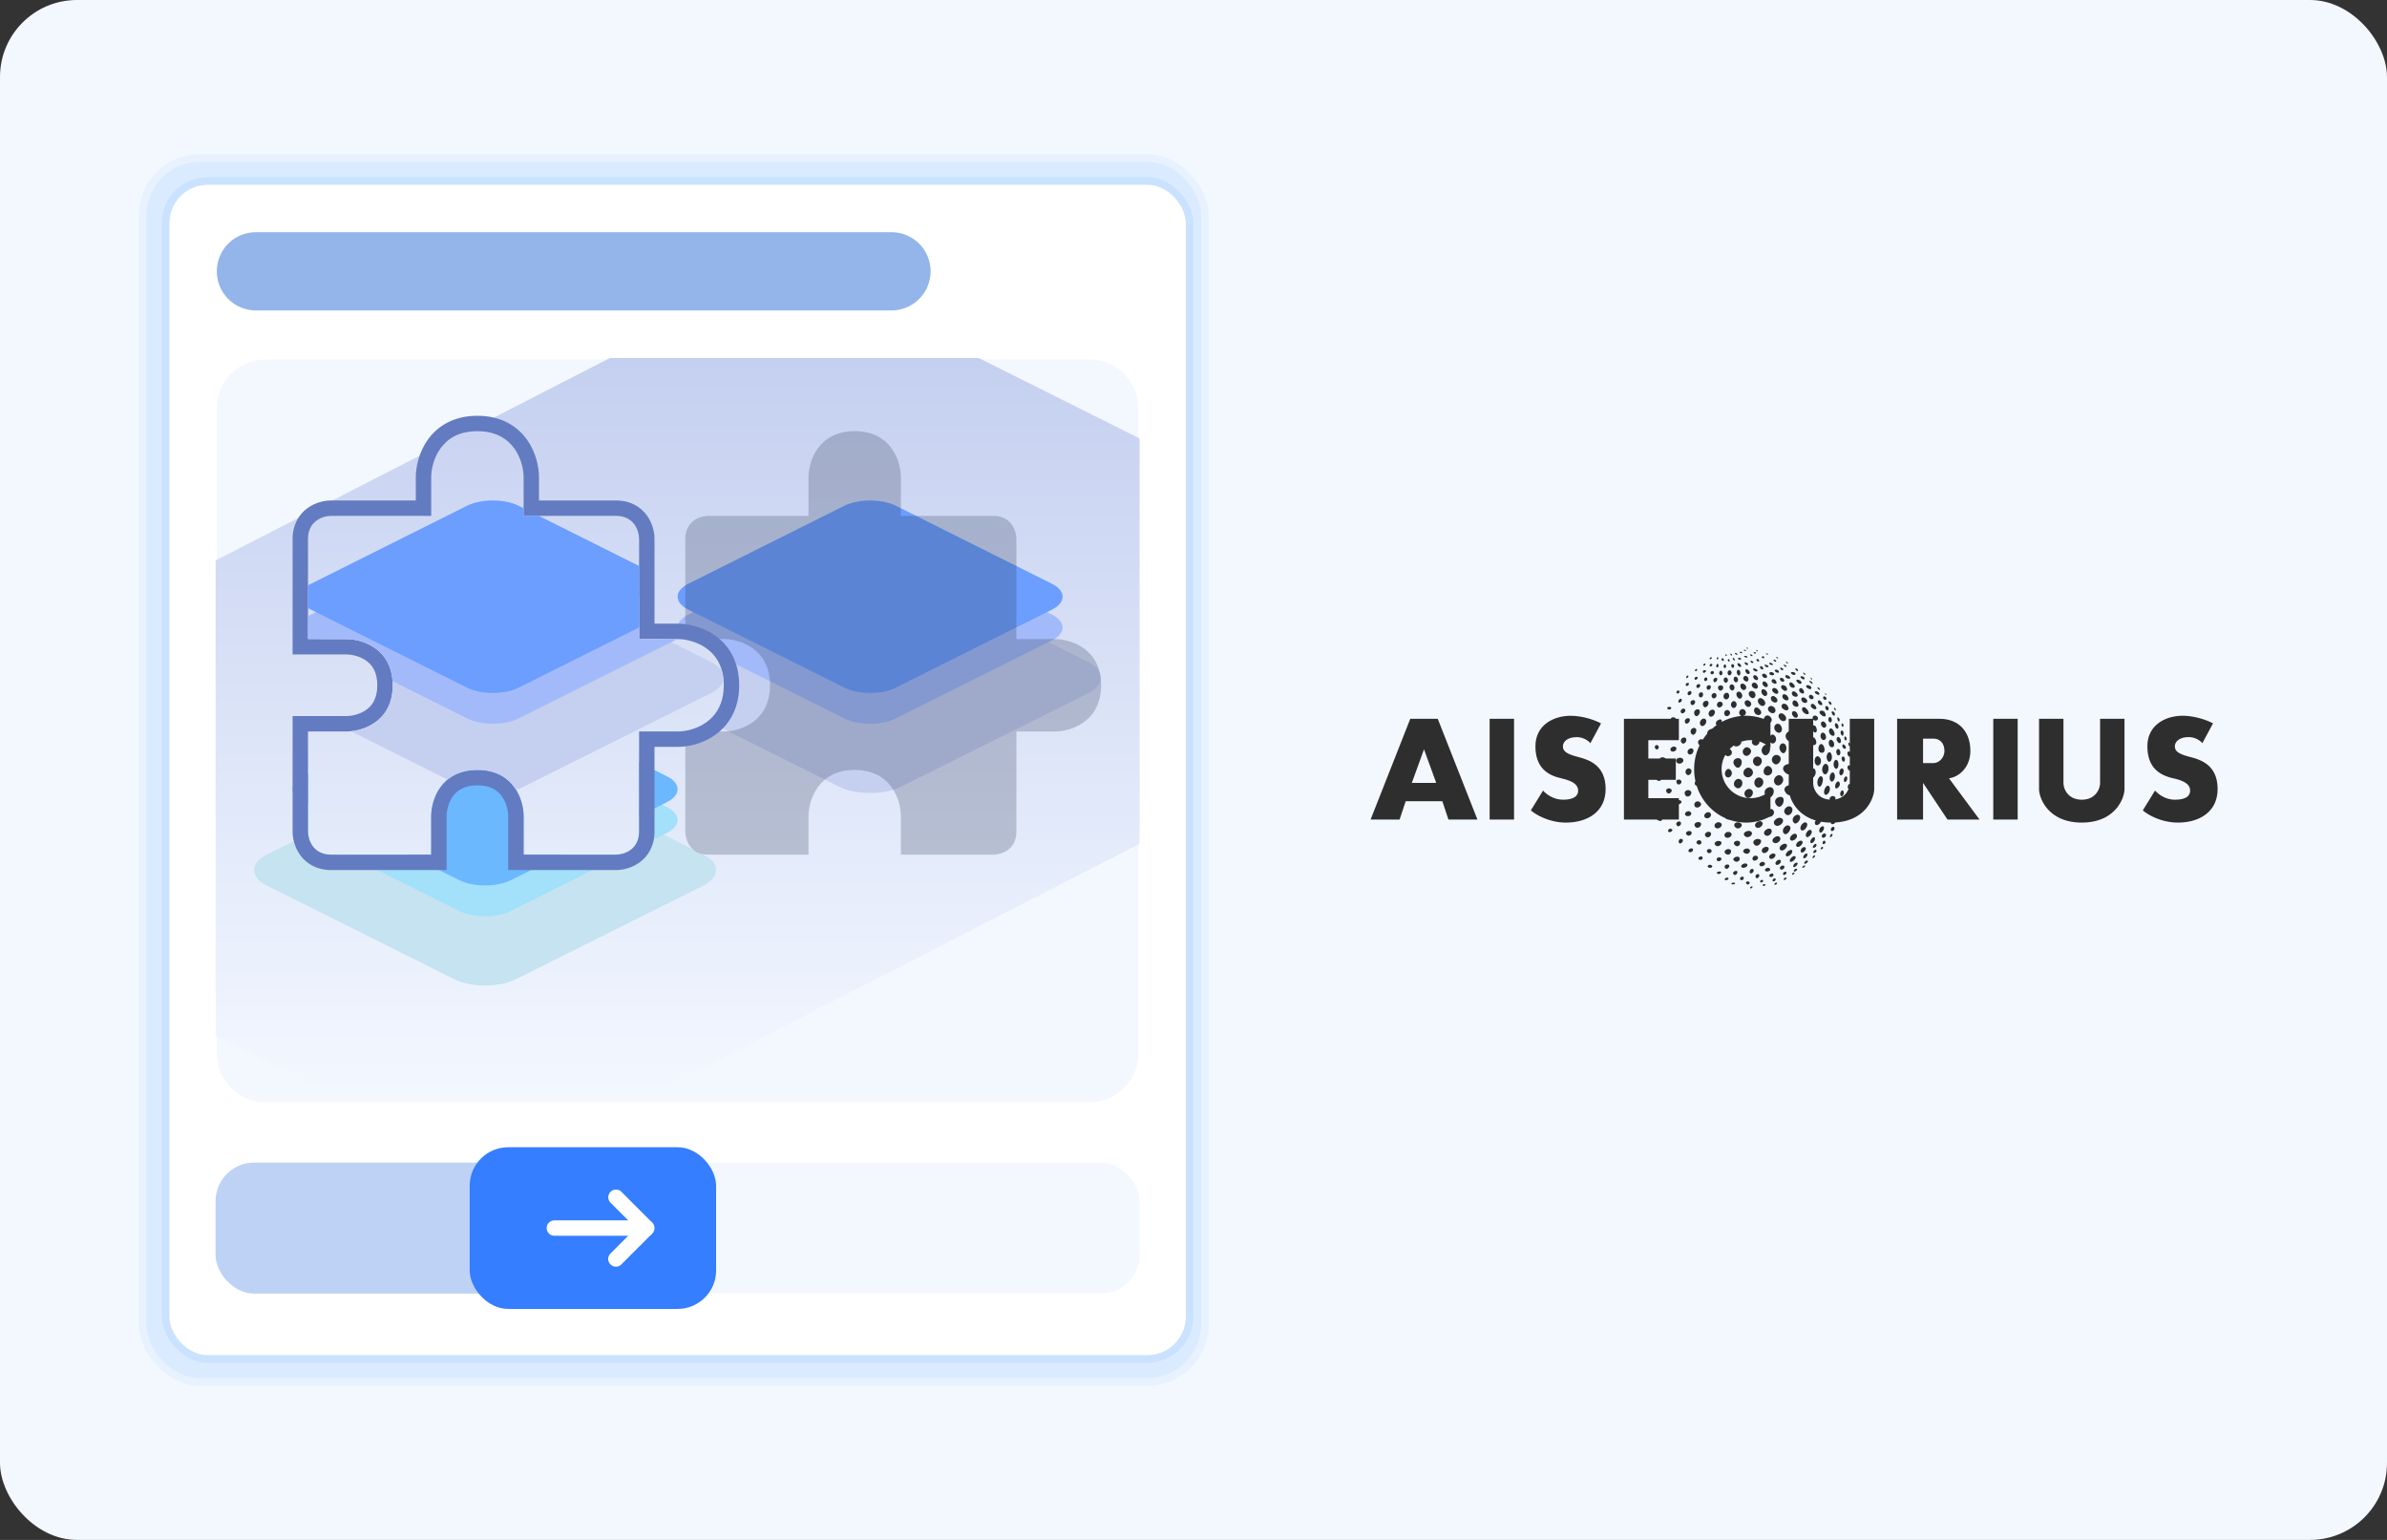 <svg width="310" height="200" fill="none" xmlns="http://www.w3.org/2000/svg"><rect width="100%" height="100%" fill="#333333" stroke="none"/><rect width="310" height="200" rx="10" fill="#F3F8FF"/><path d="M216.266 98.472c-.317-.253-.887-.094-.634.286.254.38.887 0 .634-.285Zm-.887-1.583c-.19-.285-.634-.032-.412.317.222.348.602-.064.412-.317Zm9.914 12.86c-.38-.412.317-.697.602-.475.285.222-.095.95-.602.475Zm1.869.538c.317.254-.095.824-.602.507-.507-.316.222-.792.602-.507Zm1.109.982c-.381-.411-.887.19-.602.444.285.253.823-.222.602-.444Zm.886.761c-.348-.317-.855.19-.601.411.253.222.887-.126.601-.411Zm.697.792c-.285-.317-.792.095-.601.285.19.19.823 0 .601-.285Zm.412.665c.222.221-.222.57-.443.348-.222-.222.316-.475.443-.348Zm.317.633c.127.159-.19.444-.349.317-.158-.127.19-.475.349-.317Zm.19.57c.063.095-.222.317-.317.19-.095-.126.254-.38.317-.19Zm-5.987-6.525c-.475-.38-1.077.19-.728.539.348.348 1.108-.19.728-.539Zm-1.298-1.267c-.412-.348-1.077.19-.729.57.349.38 1.14-.19.729-.57Zm-1.362-1.298c-.317-.349-1.014.158-.729.538.285.38 1.077-.063.729-.538Zm-1.299-1.363c-.38-.411-.982.032-.729.476.254.443 1.109-.064.729-.476Zm-1.235-1.457c-.317-.38-1.046-.063-.729.476.317.538 1.014-.127.729-.476Zm-1.267-1.393c-.222-.285-.792-.127-.571.316.222.444.792 0 .571-.316Zm9.09 6.62c-.348-.285-1.267.127-.823.57.443.443 1.235-.19.823-.57Zm1.236 1.077c-.412-.349-1.267.095-.824.602.444.506 1.109-.349.824-.602Zm1.013 1.013c-.316-.348-1.108.159-.792.571.317.411 1.014-.254.792-.571Zm.856.824c-.254-.253-.982.19-.697.538.285.349.982-.285.697-.538Zm.728.824c-.222-.286-.823.221-.633.506.19.285.855-.221.633-.506Zm.475.76c-.158-.254-.697.063-.538.348.158.285.697-.095.538-.348Zm.285.792c-.095-.19-.507 0-.443.253.063.253.538-.063.443-.253Zm0 .728c-.095-.158-.411.064-.348.222s.412-.095.348-.222Zm-5.923-7.095c-.507-.349-1.14.063-.729.507.412.443 1.141-.159.729-.507Zm-5.892-4.942c-.253-.316 0-.76.507-.538.507.222-.063.824-.507.538Zm-1.172-1.425c-.38-.412.159-1.014.539-.665.38.348-.19 1.045-.539.665Zm-.475-1.996c-.317-.38-1.14 0-.792.444.349.444 1.109-.063.792-.444Zm-.855-1.457c-.19-.348-.919-.031-.729.349.191.38.919.032.729-.349Zm6.462 9.218c-.285-.222.317-.792.665-.507.348.285-.127.855-.665.507Zm8.901 7.032c-.032-.095-.317 0-.317.19s.348-.063.317-.19Zm-16.028-21.476c-.095-.158-.634-.063-.475.158.158.222.601.064.475-.158Zm.602 1.426c-.159-.254-.761-.159-.602.094.158.254.728.064.602-.095Zm1.33 2.597c-.222-.349-.887.063-.602.507.285.443.824-.127.602-.507Zm.919 1.393c-.222-.316-.919.127-.666.539.254.412.919-.063.666-.538Zm8.964 9.472c-.317-.381-1.204.221-.824.633.38.412 1.141-.285.824-.633Zm1.172.95c-.349-.38-1.267.348-.792.728.475.38 1.109-.348.792-.728Zm1.108.982c-.348-.349-1.235.316-.823.697.412.38 1.203-.317.823-.697Zm.919.982c-.253-.349-1.172.253-.855.665.316.412 1.077-.38.855-.665Zm.697.76c-.222-.254-.982.38-.792.697.19.316 1.014-.349.792-.697Zm.443.823c-.19-.316-.855.317-.728.602.126.285.918-.348.728-.602Zm.285.856c-.095-.254-.633.095-.57.411.064.317.634-.253.57-.411Zm-.063.76c0 .222-.443.443-.443.222 0-.222.443-.381.443-.222Zm-12.227-16.788c-.221-.254-.887.063-.57.57.317.507.792-.253.57-.57Zm-.918-1.426c-.222-.348-.919.032-.634.57.285.54.855-.19.634-.57Zm-.824-1.298c-.158-.254-.823.031-.57.507.186.348.76-.203.57-.507Zm-.57-1.203c-.158-.35-.729 0-.57.347.158.349.697-.063.57-.348Zm-.443-1.3c-.127-.316-.507.064-.444.285.082.286.507-.063.444-.285Zm-.317-1.077c-.064-.253-.412-.063-.38.159.031.222.443.127.38-.159Zm6.715 10.295c-.475-.665-1.077.348-.665.76.412.412 1.013-.253.665-.76Zm1.362 1.267c-.602-.634-1.362.412-.792.887.57.475 1.14-.38.792-.887Zm1.394 1.33c-.475-.601-1.362.159-.887.761.475.601 1.203-.317.887-.761Zm2.692 2.503c-.38-.38-1.045.348-.665.76.38.412 1.077-.285.665-.76Zm1.204 1.172c-.444-.475-1.426.285-.982.76.443.475 1.394-.349.982-.76Zm.982.982c-.349-.475-1.172.316-.824.855.349.538 1.141-.539.824-.855Zm.855 1.045c-.285-.38-1.045.348-.792.697.254.348 1.109-.285.792-.697Zm.76.887c-.222-.317-1.013.285-.76.633.253.349.982-.348.76-.633Zm.444.855c-.222-.348-.792.19-.634.507.159.317.76-.222.634-.507Zm.221.824c-.095-.317-.601.158-.538.443.063.285.602-.19.538-.443Zm.064.887c-.064-.222-.507.063-.475.285.031.221.538-.127.475-.285Zm-.349.601c-.063-.126-.38.064-.38.222 0 .159.38-.063.38-.222Zm-9.281-15.616c-.38-.475.412-.982.856-.633.443.348-.444 1.045-.856.633Zm2.123.444c-.507-.602-1.267.19-.824.728.444.539 1.267-.285.824-.728Zm1.362 1.171c-.602-.538-1.331.254-.824.856s1.331-.253.824-.855Zm1.33 1.236c-.602-.633-1.267.507-.76.919.507.412 1.299-.285.76-.919Zm1.489 1.236c-.507-.666-1.426.253-.95.886.475.634 1.393-.253.95-.886Zm1.267 1.108c-.475-.222-1.457.285-.729 1.045.729.761 1.236-.696.729-1.045Zm3.769 4.435c-.158-.38-.95.063-.792.538.159.475.951-.158.792-.538Zm.38 1.013c-.095-.411-.76.095-.602.539.159.443.666-.254.602-.539Zm.254.919c-.095-.317-.634-.032-.539.285.095.317.634.032.539-.285Zm-.064.95c-.095-.285-.38-.126-.38.159 0 .285.444.095.38-.159Zm-.316.729c-.064-.222-.317.031-.317.19 0 .158.38-.032.317-.19Zm-9.123-13.399c-.412-.538.285-.919.729-.602.443.317-.222 1.109-.729.602Zm2.154.253c-.475-.633-1.362.349-.855.982.507.634 1.204-.411.855-.982Zm1.362 1.33c-.633-.601-1.394.286-.855.856.538.57 1.235-.412.855-.855Zm1.457 1.11c-.38-.412-1.615.253-.728 1.013.887.76.95-.76.728-1.014Zm5.733 7.316c-.126-.285-.633-.063-.57.222.064.285.634.127.57-.222Zm-.095.887c-.063-.411-.57-.031-.475.254.095.285.539 0 .475-.254Zm-.253.824c-.032-.222-.348.032-.348.253 0 .222.348 0 .348-.253Zm-22.838-7.095c-.222-.285.348-.634.602-.38.253.253-.254.76-.602.38Zm1.9 1.235c-.316-.317-.886-.032-.601.38.285.412.823-.127.601-.38Zm1.267 1.489c-.253-.222-.855-.032-.633.316.222.349.887-.063.633-.316Zm1.236 1.457c-.285-.317-.95.095-.665.412.285.316 1.013-.032.665-.412Zm1.299 1.394c-.317-.286-1.077.063-.697.506.38.444.982-.253.697-.506Zm1.298 1.267c-.285-.317-1.013.126-.633.506.38.38.887-.253.633-.506Zm1.331 1.172c-.349-.254-1.077.095-.697.475s1.013-.222.697-.475Zm1.267 1.077c-.317-.317-1.109.126-.634.506s.855-.253.634-.506Zm1.108.95c-.285-.222-1.045.126-.633.475.412.348.918-.158.633-.475Zm1.014.887c-.254-.254-.95.158-.697.411.253.254.982-.126.697-.411Zm.855.728c-.222-.317-.633.159-.475.412.158.253.602-.158.475-.412Zm.729.665c-.159-.253-.602.064-.444.349.159.285.57-.095.444-.349Zm.506.729c-.063-.158-.443 0-.38.19.064.19.444.032.38-.19Zm.286.538c-.095-.158-.349-.031-.317.127.031.159.38.032.317-.127Zm-10.992-8.108c-.158-.222-.76.031-.507.411.254.38.729-.158.507-.411Zm1.362 1.235c-.253-.222-.875.057-.602.38.349.412.887-.127.602-.38Zm1.267 1.204c-.253-.254-.792.095-.475.38.317.285.729-.064.475-.38Zm1.331 1.14c-.286-.222-.729.032-.476.348.254.317.729-.095.476-.348Zm1.298 1.077c-.221-.19-.76 0-.538.317.222.316.76-.095.538-.317Zm1.046.95c-.159-.253-.792 0-.539.349.253.348.665-.159.539-.349Zm1.045.792c-.159-.19-.729.095-.475.38.253.285.602-.158.475-.38Zm.823.76c-.19-.222-.601.095-.411.317s.57-.095.411-.317Zm.761.634c-.159-.19-.602-.032-.38.221.221.254.506-.063.38-.221Zm.411.602c-.031-.096-.348-.032-.316.158.031.19.348-.032.316-.158Zm-11.846-8.806c-.254-.159-.792-.064-.475.158.316.222.76.063.475-.158Zm1.393 1.362c-.348-.285-.633.158-.475.317.159.158.666-.127.475-.317Zm1.363 1.298c-.286-.253-.666.159-.444.476.155.221.634-.222.444-.476Zm1.298 1.204c-.19-.19-.728.19-.475.412.223.195.729-.158.475-.412Zm1.267 1.077c-.19-.222-.697.127-.443.317.253.19.633-.095.443-.317Zm1.236 1.109c-.222-.222-.729 0-.476.221.254.222.697-.031.476-.221Zm1.172.823c-.159-.126-.697.032-.476.222.222.19.634-.095.476-.222Zm.95.792c-.19-.127-.602.127-.412.254.19.126.602-.095.412-.254Zm.855.634c-.095-.095-.538.031-.412.158.127.127.57 0 .412-.158Zm-2.851-19.924c-.19-.222-.95.222-.665.697.285.475.919-.317.665-.697Zm-.887-1.235c-.285-.476-1.013.126-.728.633.285.507.95-.222.728-.633Zm-.823-1.236c-.19-.348-.919-.031-.665.539.253.57.855-.159.665-.539Zm-.602-1.204c-.095-.253-.697-.126-.57.317.127.444.712.064.57-.317Zm-.475-1.203c-.095-.254-.602 0-.475.317.126.316.602-.032.475-.317Zm-.317-1.077c-.063-.159-.443-.095-.412.19.032.285.475.031.412-.19Zm-.063-.95c-.032-.19-.317-.032-.285.158.031.19.285 0 .285-.159Zm4.281 5.663c-.188-.21-.942.21-.66.659.283.45.912-.3.66-.66Zm-.88-1.169c-.282-.45-1.005.12-.722.6.282.479.942-.21.722-.6Zm-.817-1.169c-.188-.33-.911-.03-.659.51.251.54.848-.15.659-.51Zm-.723-1.135c-.094-.24-.628-.06-.502.36.125.42.7.142.502-.36Zm-.345-1.078c-.094-.24-.597 0-.471.3.126.299.597-.03.471-.3Zm-.314-.956c-.063-.15-.44-.09-.409.18.032.27.472.03.409-.18Zm-.063-1.026c-.031-.18-.314-.03-.283.15.032.18.283 0 .283-.15Zm4.219 5.44c-.354-.476-.921.043-.639.466.283.422.891-.128.639-.466Zm-.943-1.099c-.283-.422-.929.006-.646.456.219.349.866-.09.646-.456Zm-.817-1.161c-.188-.31-.747 0-.557.382.221.447.79 0 .557-.383Zm-.716-1.043c-.094-.226-.632-.078-.507.316.126.395.666.062.507-.316Zm-.446-1.014c-.095-.225-.503-.021-.377.26.125.282.502-.007.377-.26Zm-.157-.979c-.063-.141-.44-.085-.409.169.032.253.472.028.409-.17Zm-.063-.845c-.031-.17-.314-.028-.283.14.032.17.283 0 .283-.14Zm3.966 4.978c-.354-.497-.858.153-.576.552.337.475.856-.158.576-.552Zm-.956-1.127c-.283-.4-.884.144-.602.57.283.426.887-.063.602-.57Zm-.741-.95c-.189-.293-.841-.131-.589.348.251.48.777-.028.589-.348Zm-.748-1.045c-.094-.213-.6-.025-.475.348.126.373.57-.055.475-.348Zm-.447-.853c-.094-.213-.534-.063-.408.203.126.267.534.037.408-.203Zm-.188-.969c-.062-.133-.376-.08-.345.16.032.24.408.027.345-.16Zm-.062-.862c-.032-.16-.315-.027-.283.133.031.16.283 0 .283-.133Zm4.34 6.865c-.38-.507-.982.031-.728.507.253.475 1.077.063.728-.507Zm-1.9 5.068c-.381-.412-1.046.19-.697.665.348.475 1.235-.063.697-.665Zm1.33 1.266c-.38-.443-1.362.064-.792.825.57.76 1.172-.38.792-.824Zm1.362 1.236c-.57-.538-1.394.38-.855.919.538.538 1.489-.285.855-.919Zm1.394 1.299c-.57-.57-1.331.285-.855.919.475.633 1.393-.317.855-.919Zm1.393 1.235c-.38-.475-1.457.159-.918.951.538.791 1.362-.412.918-.951Zm1.331 1.236c-.349-.412-1.426.126-.887.887.538.76 1.204-.381.887-.887Zm1.14 1.267c-.412-.539-1.33.253-.855.792.475.538 1.172-.286.855-.792Zm1.014 1.045c-.317-.412-1.172.222-.824.824.349.601 1.141-.444.824-.824Zm.95.982c-.317-.444-1.077.412-.792.823.285.412 1.014-.411.792-.823Zm.602.982c-.254-.444-.887.317-.729.697.159.38.887-.254.729-.697Zm.443.95c-.126-.38-.697.222-.601.539.095.316.665-.127.601-.539Zm.19.824c-.095-.285-.506.158-.475.348.032.19.539 0 .475-.348Zm0 .76c-.063-.222-.443.063-.411.253.031.19.475.032.411-.253Zm-.19.697c-.031-.159-.348.063-.316.253.031.19.38-.127.316-.253Zm2.629-7.602c-.285-.381-.95 0-.665.443.285.444.855-.158.665-.443Zm-.76-1.362c-.317-.507-.887.538-.633.95.253.412.918-.444.633-.95Zm-.887-1.204c-.348-.57-.918.538-.57 1.077.348.538.76-.729.57-1.077Zm-1.013-1.077c-.285-.412-.856.697-.571 1.077.286.38.982-.507.571-1.077Zm-3.833-3.199c-.444-.475-1.077.253-.57.918s.982-.443.57-.918Zm-1.362-1.141c-.475-.506-1.014.38-.57.856.443.475 1.045-.285.57-.856Zm8.964 7.317c-.127-.506-.57-.031-.443.381.126.411.506-.032.443-.381Zm-.538-1.203c-.222-.539-.697.221-.571.602.127.38.761-.19.571-.602Zm-.666-1.141c-.285-.601-.823.254-.57.792.254.539.792-.19.57-.792Zm-.855-1.108c-.38-.665-1.013.348-.633.95.38.602.918-.317.633-.95Zm-1.014-.983c-.475-.633-.95.254-.601.793.348.538.982-.159.601-.792Zm-3.737-3.357c-.349-.348-1.077.349-.57.982.506.634 1.14-.253.57-.982Zm-1.426-.918c-.506-.507-1.14.285-.57.823.57.539 1.077-.19.57-.823Zm-1.362-1.109c-.601-.507-1.045.507-.76.919.285.411 1.521-.285.76-.919Zm-1.33-.919c-.539-.633-.982.064-.57.539.412.475 1.14.032.57-.539Zm-1.235-1.013c-.444-.444-.982 0-.571.507.412.506.982-.127.571-.507Zm-1.141-1.109c-.412-.475-.887.032-.507.539.381.507.856-.095.507-.539Zm-.982-.982c-.316-.412-.76.095-.443.507.317.412.728-.158.443-.507Zm-.823-.918c-.285-.38-.665.126-.412.443.253.317.634-.095.412-.443Zm-.697-.887c-.19-.349-.507.126-.317.38.19.253.475-.032.317-.38Zm-.475-.888c-.095-.316-.317.032-.285.222.031.19.38.159.285-.221Zm0-.886c-.032-.222-.254-.032-.222.127.032.158.222 0 .222-.127Zm17.105 16.44c-.159-.254-.412.253-.254.538.159.285.349-.38.254-.538Zm-.38-.919c-.127-.38-.539.095-.412.475.127.38.507-.158.412-.475Zm-.476-.982c-.221-.538-.696.158-.506.57.19.412.633-.19.506-.57Zm-.728-1.109c-.317-.57-.76.222-.475.76.285.539.728-.063.475-.76Zm-.855-.95c-.254-.633-.824.127-.539.76.285.634.824-.095.539-.76Zm-1.014-1.077c-.443-.665-.855.317-.57.729.285.411 1.014.158.57-.729Zm-1.109-.95c-.348-.475-.95.38-.696.697.253.316 1.267.316.696-.697Zm-3.896-2.977c-.538-.634-1.14-.096-.665.474.475.57 1.109.096.665-.475Zm-1.425-1.078c-.539-.475-1.14.19-.539.634.602.443.982-.222.539-.634Zm-1.331-.95c-.601-.602-1.076.095-.538.602s1.014-.127.538-.602Zm-1.235-1.014c-.38-.411-1.045.064-.538.602.506.539.95-.221.538-.602Zm-1.172-.918c-.475-.475-.855.032-.507.475.349.444.887-.032.507-.475Zm-1.014-.95c-.285-.349-.665.031-.411.443.253.412.665-.063.411-.443Zm-.823-.856c-.254-.285-.57.064-.412.412.158.349.665-.031.412-.412Zm-.665-.76c-.159-.253-.38 0-.285.254.095.253.38.031.285-.254Zm-.285-.728c-.095-.317-.317-.19-.285 0 .031.19.348.221.285 0Zm16.471 13.842c-.222-.317-.538 0-.348.38.19.38.57.063.348-.38Zm-.76-1.078c-.222-.443-.539-.03-.348.318.19.348.443.126.348-.317Zm-.602-.918c-.222-.57-.665-.063-.443.38.221.444.602.095.443-.38Zm-.855-1.172c-.444-.665-.792.032-.539.475.254.444.856.222.539-.475Zm-1.109-1.045c-.443-.475-.76.222-.475.633.285.412.887.064.475-.633Zm-1.204-.95c-.348-.444-.696.158-.348.602.348.443.697.031.348-.602Zm-2.47-1.805c-.412-.444-.824-.064-.507.411.317.475.95.253.507-.412Zm-1.267-.983c-.475-.475-1.014.095-.507.507.507.412 1.013.095.507-.507Zm-1.394-.95c-.57-.57-.95.095-.507.475.444.38.919 0 .507-.475Zm-1.33-.919c-.507-.506-.824.095-.412.539.412.443.823-.095.412-.539Zm-1.236-.918c-.38-.38-.918.158-.412.538.507.38.824-.126.412-.538Zm-1.14-.855c-.38-.412-.824.158-.412.475.412.316.665-.095.412-.475Zm-1.014-.792c-.285-.412-.57.158-.285.507.285.348.444-.254.285-.507Zm-.792-.793c-.158-.22-.443 0-.285.286.159.285.444 0 .285-.285Zm-.538-.601c-.127-.253-.285-.127-.222.063.063.19.253.159.222-.063Zm-.38-.665c-.095-.19-.159-.127-.159.032 0 .158.222.095.159-.032Zm16.028 12.606c-.222-.253-.507.064-.254.476.254.412.507-.222.254-.475Zm-.602-.76c-.285-.475-.539-.158-.349.159.19.317.539.158.349-.159Zm-.665-.981c-.285-.507-.697-.064-.38.38.316.443.602.063.38-.38Zm-.887-1.046c-.412-.665-.792-.031-.475.412.316.443.887.348.475-.412Zm-1.046-.982c-.348-.507-.823-.031-.475.412.349.444.792.032.475-.412Zm-1.077-.855c-.38-.348-.791.095-.506.412.285.316.855-.032.506-.412Zm-1.33-.95c-.475-.602-.887-.064-.475.38.412.443 1.077.38.475-.38Zm-1.267-.95c-.475-.539-.823.158-.475.475.348.316.95.19.475-.475Zm-1.33-.824c-.507-.475-.824.127-.412.475.412.349.919.095.412-.475Zm-1.299-.824c-.475-.411-.887.064-.412.444.475.38.824.032.412-.444Zm-1.362-.855c-.443-.412-.729.095-.348.444.38.348.76 0 .348-.444Zm-1.267-.855c-.348-.317-.665.095-.285.412.38.316.665-.032.285-.412Zm-1.045-.728c-.412-.38-.571.031-.285.348.285.316.633 0 .285-.349Zm-1.077-.792c-.349-.349-.507-.032-.254.221.254.254.507.064.254-.221Zm-.761-.698c-.126-.221-.316-.158-.19.064.127.222.317.158.19-.063Zm14.983 10.96c-.222-.253-.254.095-.127.317s.254-.063.127-.317Zm-.444-.728c-.19-.38-.38 0-.221.253.158.254.316-.031.221-.253Zm-.411-.792c-.222-.38-.507.032-.254.412.254.38.349-.222.254-.412Zm-.729-.95c-.285-.349-.507 0-.253.411.253.412.507-.031.253-.411Zm-.823-.824c-.222-.348-.539.127-.317.444.222.316.507 0 .317-.444Zm-.887-.792c-.349-.348-.951-.095-.475.349.475.443.855.285.475-.349Zm-1.236-.855c-.443-.475-.76.032-.38.348.38.317.824.19.38-.348Zm-1.172-.855c-.506-.444-.823.063-.443.412.38.348.887 0 .443-.412Zm-1.235-.76c-.538-.539-.792.126-.443.38.348.253.886.126.443-.38Zm-1.394-.856c-.443-.38-.887.032-.38.444.507.412.76-.064.38-.444Zm-1.33-.792c-.412-.38-.697.127-.349.349.349.221.697.126.349-.349Zm-1.235-.728c-.349-.285-.697 0-.381.317.317.316.761.031.381-.317Zm-1.204-.665c-.412-.275-.665-.095-.285.19.233.175.57 0 .285-.19Zm11.245 7.127c-.127-.254-.317-.032-.19.221.126.254.285 0 .19-.221Zm-.507-.729c-.222-.348-.349-.158-.222.19.127.349.349.095.222-.19Zm-.634-.791c-.316-.35-.506-.096-.253.253.253.348.38 0 .253-.254Zm-.823-.73c-.285-.316-.507 0-.285.317.221.317.475-.031.285-.316Zm-.95-.728c-.381-.38-.539.127-.222.38.317.254.633.064.222-.38Zm-1.046-.728c-.412-.38-.697.158-.348.38.348.221.602-.127.348-.38Zm-1.33-.887c-.349-.349-.697.221-.222.507.475.285.539-.159.222-.507Zm-1.235-.697c-.476-.444-.634.126-.317.412.317.285.855.095.317-.412Zm-1.299-.665c-.317-.254-.57.063-.285.316.285.254.665.032.285-.316Zm-1.267-.729c-.38-.285-.697.063-.38.254.316.19.697-.064.38-.254Zm-1.426-.792c-.316-.221-.411.095-.158.285.253.19.412-.063.158-.285Zm9.471 5.416c-.158-.221-.253 0-.063.19s.19 0 .063-.19Zm-.538-.76c-.253-.316-.443-.126-.222.159.222.285.349.031.222-.159Zm-.665-.696c-.285-.285-.507.031-.285.253.221.222.475 0 .285-.253Zm-.919-.602c-.317-.317-.728-.159-.443.095.285.253.697.253.443-.095Zm-1.077-.824c-.443-.317-.855-.063-.38.254.475.316.602-.064.38-.254Zm-1.33-.728c-.349-.222-.76-.159-.38.221s.76.127.38-.221Zm-1.489-.602c-.475-.349-.633.127-.253.285.38.158.602.032.253-.285Zm.76-.444c-.38-.19-.697 0-.348.222.348.222.602-.031.348-.222Zm.349-.443c-.222-.222-.412-.032-.159.158.254.19.317.064.159-.158Zm.823 1.014c-.253-.19-.665-.096-.285.19.38.285.507 0 .285-.19Zm.159-.444c-.285-.222-.317-.127-.159.064.159.19.317.126.159-.064Zm.918 1.109c-.253-.222-.538-.19-.221.063.316.253.38.158.221-.063Zm.95.792c-.19-.222-.38-.095-.126.126.253.222.253.032.126-.126Zm.887.76c-.126-.127-.253-.127-.126.032.126.158.19.063.126-.032Zm-1.868-2.027c-.19-.19-.222-.127-.095.063.126.19.204.032.095-.063Zm-5.702-1.679c-.349-.19-.57-.127-.349.095.222.222.571.126.349-.095Zm.602-.222c-.317-.253-.57-.095-.349.063.222.159.539.096.349-.063Zm.38-.475c-.253-.19-.349.032-.127.158.138.079.338 0 .127-.158Zm.285-.349c-.158-.126-.285-.094-.127.064.159.158.254.009.127-.063Zm-3.896.76c-.285-.19-.539-.221-.317.096.222.317.507.023.317-.095Zm.697-.221c-.222-.19-.412-.127-.285.063.126.19.443.127.285-.063Zm.728-.253c-.221-.222-.38 0-.221.158.158.158.443.063.221-.158Zm.666-.412c-.222-.095-.349.063-.191.19.159.127.38-.063.191-.19Zm.538-.349c-.158-.095-.38-.031-.19.064s.317-.02.19-.064Zm-3.833.697c-.126-.126.032-.285.285-.126.254.158-.126.253-.285.126Zm1.141-.348c-.222-.158-.571-.075-.317.063.348.19.412-.008.317-.063Zm.665-.19c-.222-.159-.405-.094-.222.063.222.19.285-.025.222-.063Zm.412-.349c-.191-.095-.317.032-.159.127.159.095.317 0 .159-.127Zm-3.073.254c-.095-.127-.253-.127-.158.063s.253.095.158-.063Zm.665-.095c-.158-.159-.348-.064-.222.063.127.127.444.159.222-.063Zm.634-.19c-.222-.127-.349 0-.222.095.127.095.38.031.222-.095Zm.506-.254c-.158-.095-.411-.063-.19.064.222.126.286-.023.19-.064Zm.254-.285c-.158-.095-.254 0-.127.064.127.063.285.031.127-.064Zm3.674 3.136c-.412-.285.032-.412.254-.253.221.158.158.507-.254.253Zm.887-.475c-.253-.19-.507-.063-.253.127.253.19.412.063.253-.127Zm.412-.38c-.348-.222-.38-.064-.19.095.19.158.38.031.19-.095Zm.19-.412c-.19-.19-.253-.063-.127.063.127.127.317.095.127-.063Zm-3.928-1.584c-.253-.095-.095.095 0 .159.095.063.127-.095 0-.159Zm-24.243 8.521c1.744 0 3.369.66 3.964.991l-1.387 2.577c-.199-.264-.833-.793-1.784-.793-1.189 0-1.784.595-1.784 1.19 0 .594.396.99 1.982 1.386 1.586.397 3.568 1.19 3.568 4.163 0 2.973-2.379 4.36-5.154 4.36-2.219 0-3.964-1.057-4.558-1.586l1.585-2.576c.331.396 1.309 1.189 2.577 1.189 1.586 0 1.982-.595 1.982-1.189 0-.595-.396-1.189-2.18-1.586-1.784-.396-3.37-1.387-3.37-4.162s2.379-3.964 4.559-3.964Z" fill="#2E2E2E"/><path fill-rule="evenodd" clip-rule="evenodd" d="M183.153 93.358 178 106.439h3.766l.793-2.379h4.756l.793 2.379h3.766l-5.153-13.081h-3.568Zm1.784 3.963-1.586 4.361h3.172l-1.586-4.36Z" fill="#2E2E2E"/><path d="M193.459 93.358v13.081h3.172V93.358h-3.172Zm68.577 13.081h-3.171V93.358h3.171v13.081Z" fill="#2E2E2E"/><path fill-rule="evenodd" clip-rule="evenodd" d="M251.928 93.358h-5.55v13.081h3.37v-4.757l3.171 4.757h4.162l-3.964-5.352c1.388-.198 2.775-1.506 2.775-3.567 0-2.577-1.586-4.162-3.964-4.162Zm-2.18 2.576v3.171h1.387c.595 0 1.388-.594 1.388-1.585s-.595-1.586-1.388-1.586h-1.387Z" fill="#2E2E2E"/><path d="M287.405 93.952c-.594-.33-2.219-.99-3.964-.99-2.18 0-4.558 1.188-4.558 3.963 0 2.775 1.585 3.766 3.369 4.162 1.784.397 2.18.991 2.18 1.586 0 .594-.396 1.189-1.982 1.189-1.268 0-2.246-.793-2.576-1.189l-1.586 2.576c.595.529 2.339 1.586 4.559 1.586 2.775 0 5.153-1.387 5.153-4.36 0-2.973-1.982-3.766-3.568-4.162-1.585-.397-1.982-.793-1.982-1.388 0-.594.595-1.189 1.784-1.189.952 0 1.586.528 1.784.793l1.387-2.577Zm-76.504-.594h7.135v2.774h-3.964v2.379h3.568v2.775h-3.568v2.378h3.964v2.775h-7.135V93.358Zm15.856-.397c1.146 0 2.226.295 3.171.815v3.376a3.766 3.766 0 1 0 0 5.492v3.376a6.556 6.556 0 0 1-3.171.815c-3.722 0-6.739-3.106-6.739-6.937 0-3.831 3.017-6.937 6.739-6.937Zm5.549 9.514v-9.117h3.171v8.324c0 .793.595 2.18 2.379 2.18s2.378-1.387 2.378-2.18v-8.324h3.171v9.117c0 1.189-1.189 4.36-5.549 4.36-4.361 0-5.55-3.171-5.55-4.36Zm32.505-9.117v9.117c0 1.189 1.189 4.36 5.549 4.36 4.361 0 5.55-3.171 5.55-4.36v-9.117h-3.171v8.324c0 .793-.595 2.18-2.379 2.18-1.783 0-2.378-1.387-2.378-2.18v-8.324h-3.171Z" fill="#2E2E2E"/><rect x="18" y="20" width="139" height="160" rx="8" fill="#E8F2FF"/><rect x="19" y="21" width="137" height="158" rx="7" fill="#DBEBFF"/><rect x="21" y="23" width="134" height="154" rx="6" fill="#CBE2FF"/><rect x="22" y="24" width="132" height="152" rx="5" fill="#fff"/><rect x="28" y="151" width="120" height="17" rx="5" fill="#F3F8FF"/><rect x="28" y="151" width="48" height="17" rx="5" fill="#BDD2F5"/><rect x="61" y="149" width="32" height="21" rx="5" fill="#347EFF"/><path fill-rule="evenodd" clip-rule="evenodd" d="M71 159.5a1 1 0 0 1 1-1h12a1 1 0 0 1 0 2H72a1 1 0 0 1-1-1Z" fill="#fff"/><path fill-rule="evenodd" clip-rule="evenodd" d="M79.293 154.793a1 1 0 0 1 1.414 0l4 4v1.414l-4 4a1 1 0 1 1-1.414-1.414l3.293-3.293-3.293-3.293a1 1 0 0 1 0-1.414Z" fill="#fff"/><path d="M28.158 53.016a6.35 6.35 0 0 1 6.35-6.35h106.984a6.35 6.35 0 0 1 6.349 6.35v83.809a6.35 6.35 0 0 1-6.349 6.35H34.507a6.35 6.35 0 0 1-6.349-6.35V53.016Z" fill="#F3F8FF"/><path d="M28.158 35.238a5.08 5.08 0 0 1 5.08-5.08h82.539a5.08 5.08 0 1 1 0 10.16h-82.54a5.08 5.08 0 0 1-5.079-5.08Z" fill="#94B5E9"/><path d="M148 109.592V56.944L127.111 46.5h-47.91L28 72.788v61.767L44.889 143h38.039L148 109.592Z" fill="url(#a)"/><path d="M34.676 115.023c-2.235-1.117-2.235-2.929 0-4.046l24.278-12.139c2.234-1.117 5.858-1.117 8.092 0l24.278 12.139c2.235 1.117 2.235 2.929 0 4.046l-24.278 12.139c-2.234 1.117-5.858 1.117-8.092 0l-24.278-12.139Z" fill="#C5E3F0"/><path d="M39.397 108.186c-1.863-.931-1.863-2.441 0-3.372l20.231-10.116c1.862-.93 4.882-.93 6.744 0l20.231 10.116c1.863.931 1.863 2.441 0 3.372l-20.231 10.116c-1.862.931-4.882.931-6.744 0l-20.231-10.116Z" fill="#A3E0FA"/><path d="M39.397 104.186c-1.863-.931-1.863-2.441 0-3.372l20.231-10.116c1.862-.93 4.882-.93 6.744 0l20.231 10.116c1.863.931 1.863 2.441 0 3.372l-20.231 10.116c-1.862.931-4.882.931-6.744 0l-20.231-10.116Z" fill="#6BB8FF"/><path d="M84.676 90.023c-2.235-1.117-2.235-2.929 0-4.046l24.278-12.139c2.234-1.117 5.858-1.117 8.092 0l24.278 12.139c2.235 1.117 2.235 2.929 0 4.046l-24.278 12.139c-2.234 1.117-5.858 1.117-8.092 0L84.676 90.023Z" fill="#C5D0F0"/><path d="M89.397 83.186c-1.863-.931-1.863-2.44 0-3.372l20.231-10.116c1.862-.93 4.882-.93 6.744 0l20.231 10.116c1.863.931 1.863 2.44 0 3.372l-20.231 10.116c-1.862.93-4.882.93-6.744 0L89.397 83.186Z" fill="#A3BAFA"/><path d="M89.397 79.186c-1.863-.931-1.863-2.44 0-3.372l20.231-10.116c1.862-.93 4.882-.93 6.744 0l20.231 10.116c1.863.931 1.863 2.44 0 3.372l-20.231 10.116c-1.862.93-4.882.93-6.744 0L89.397 79.186Z" fill="#6B9EFF"/><path opacity=".25" d="M89 70v13h5c2 0 6 1.2 6 6s-4 6-6 6h-5v13c0 1 .6 3 3 3h13v-5c0-2 1.2-6 6-6s6 4 6 6v5h12c1 0 3-.6 3-3V95h5c2 0 6-1.2 6-6s-4-6-6-6h-5V70c0-1-.6-3-3-3h-12v-5c0-2-1.2-6-6-6s-6 4-6 6v5H92c-1 0-3 .6-3 3Z" fill="#2D395B"/><path d="M40 70v13h5c2 0 6 1.2 6 6s-4 6-6 6h-5v13c0 1 .6 3 3 3h13v-5c0-2 1.2-6 6-6s6 4 6 6v5h12c1 0 3-.6 3-3V95h5c2 0 6-1.2 6-6s-4-6-6-6h-5V70c0-1-.6-3-3-3H68v-5c0-2-1.2-6-6-6s-6 4-6 6v5H43c-1 0-3 .6-3 3Z" fill="url(#b)"/><path fill-rule="evenodd" clip-rule="evenodd" d="M38 85V70c0-1.852.816-3.202 1.956-4.023C40.994 65.23 42.18 65 43 65h11v-3c0-1.32.38-3.256 1.577-4.919C56.847 55.316 58.948 54 62 54s5.152 1.316 6.423 3.081C69.62 58.744 70 60.68 70 62v3h10c1.852 0 3.202.816 4.023 1.956C84.77 67.994 85 69.18 85 70v11h3c1.32 0 3.256.38 4.919 1.577C94.684 83.847 96 85.948 96 89s-1.316 5.152-3.081 6.423C91.256 96.62 89.32 97 88 97h-3v11c0 1.852-.816 3.202-1.956 4.023-1.038.747-2.224.977-3.044.977H66v-7c0-.68-.22-1.744-.823-2.581-.53-.735-1.429-1.419-3.177-1.419s-2.648.684-3.177 1.419C58.22 104.256 58 105.32 58 106v7H43c-1.852 0-3.202-.816-4.023-1.956C38.23 110.006 38 108.82 38 108V93h7c.68 0 1.744-.22 2.581-.823C48.316 91.647 49 90.748 49 89s-.684-2.648-1.419-3.177C46.744 85.22 45.68 85 45 85h-7Zm45 10h5c2 0 6-1.2 6-6s-4-6-6-6h-5V70c0-1-.6-3-3-3H68v-5c0-2-1.2-6-6-6s-6 4-6 6v5H43c-1 0-3 .6-3 3v13h5c2 0 6 1.2 6 6s-4 6-6 6h-5v13c0 1 .6 3 3 3h13v-5c0-2 1.2-6 6-6s6 4 6 6v5h12c1 0 3-.6 3-3V95Z" fill="#637BC1"/><path d="M45.57 94.97C47.672 94.76 51 93.377 51 89c0-4.8-4-6-6-6h-3.371l18.324-9.162c2.235-1.117 5.858-1.117 8.092 0L83 81.315V83h3.37l5.954 2.977c.725.362 1.215.798 1.47 1.26.083.328.143.68.176 1.058-.13.63-.679 1.245-1.646 1.728l-24.278 12.139a6.78 6.78 0 0 1-1.03.409C66.146 101.176 64.603 100 62 100c-1.71 0-2.963.508-3.867 1.251l-12.562-6.28Z" fill="#C5D0F0"/><path d="M50.984 88.48C50.705 84.112 46.926 83 45 83h-4.939a3.59 3.59 0 0 1-.061-.039V80.04c.121-.078.253-.153.397-.225l20.231-10.116c1.862-.93 4.882-.93 6.744 0L83 77.512V83h4.939a4.349 4.349 0 0 1-.336.186L67.372 93.302c-1.862.93-4.882.93-6.744 0l-9.644-4.823Z" fill="#A3BAFA"/><path d="M83 73.512v7.976l-15.628 7.814c-1.862.93-4.882.93-6.744 0L40.397 79.186a4.232 4.232 0 0 1-.397-.225V76.04c.121-.078.253-.153.397-.225l20.231-10.116c1.862-.93 4.882-.93 6.744 0l.628.314V67h1.975L83 73.512Z" fill="#6B9EFF"/><defs><linearGradient id="a" x1="83" y1="47" x2="83" y2="142" gradientUnits="userSpaceOnUse"><stop stop-color="#C5D0F0"/><stop offset="1" stop-color="#F3F8FF"/></linearGradient><linearGradient id="b" x1="67" y1="56" x2="67" y2="111" gradientUnits="userSpaceOnUse"><stop stop-color="#CAD4F2"/><stop offset="1" stop-color="#E4EBFA"/></linearGradient></defs></svg>